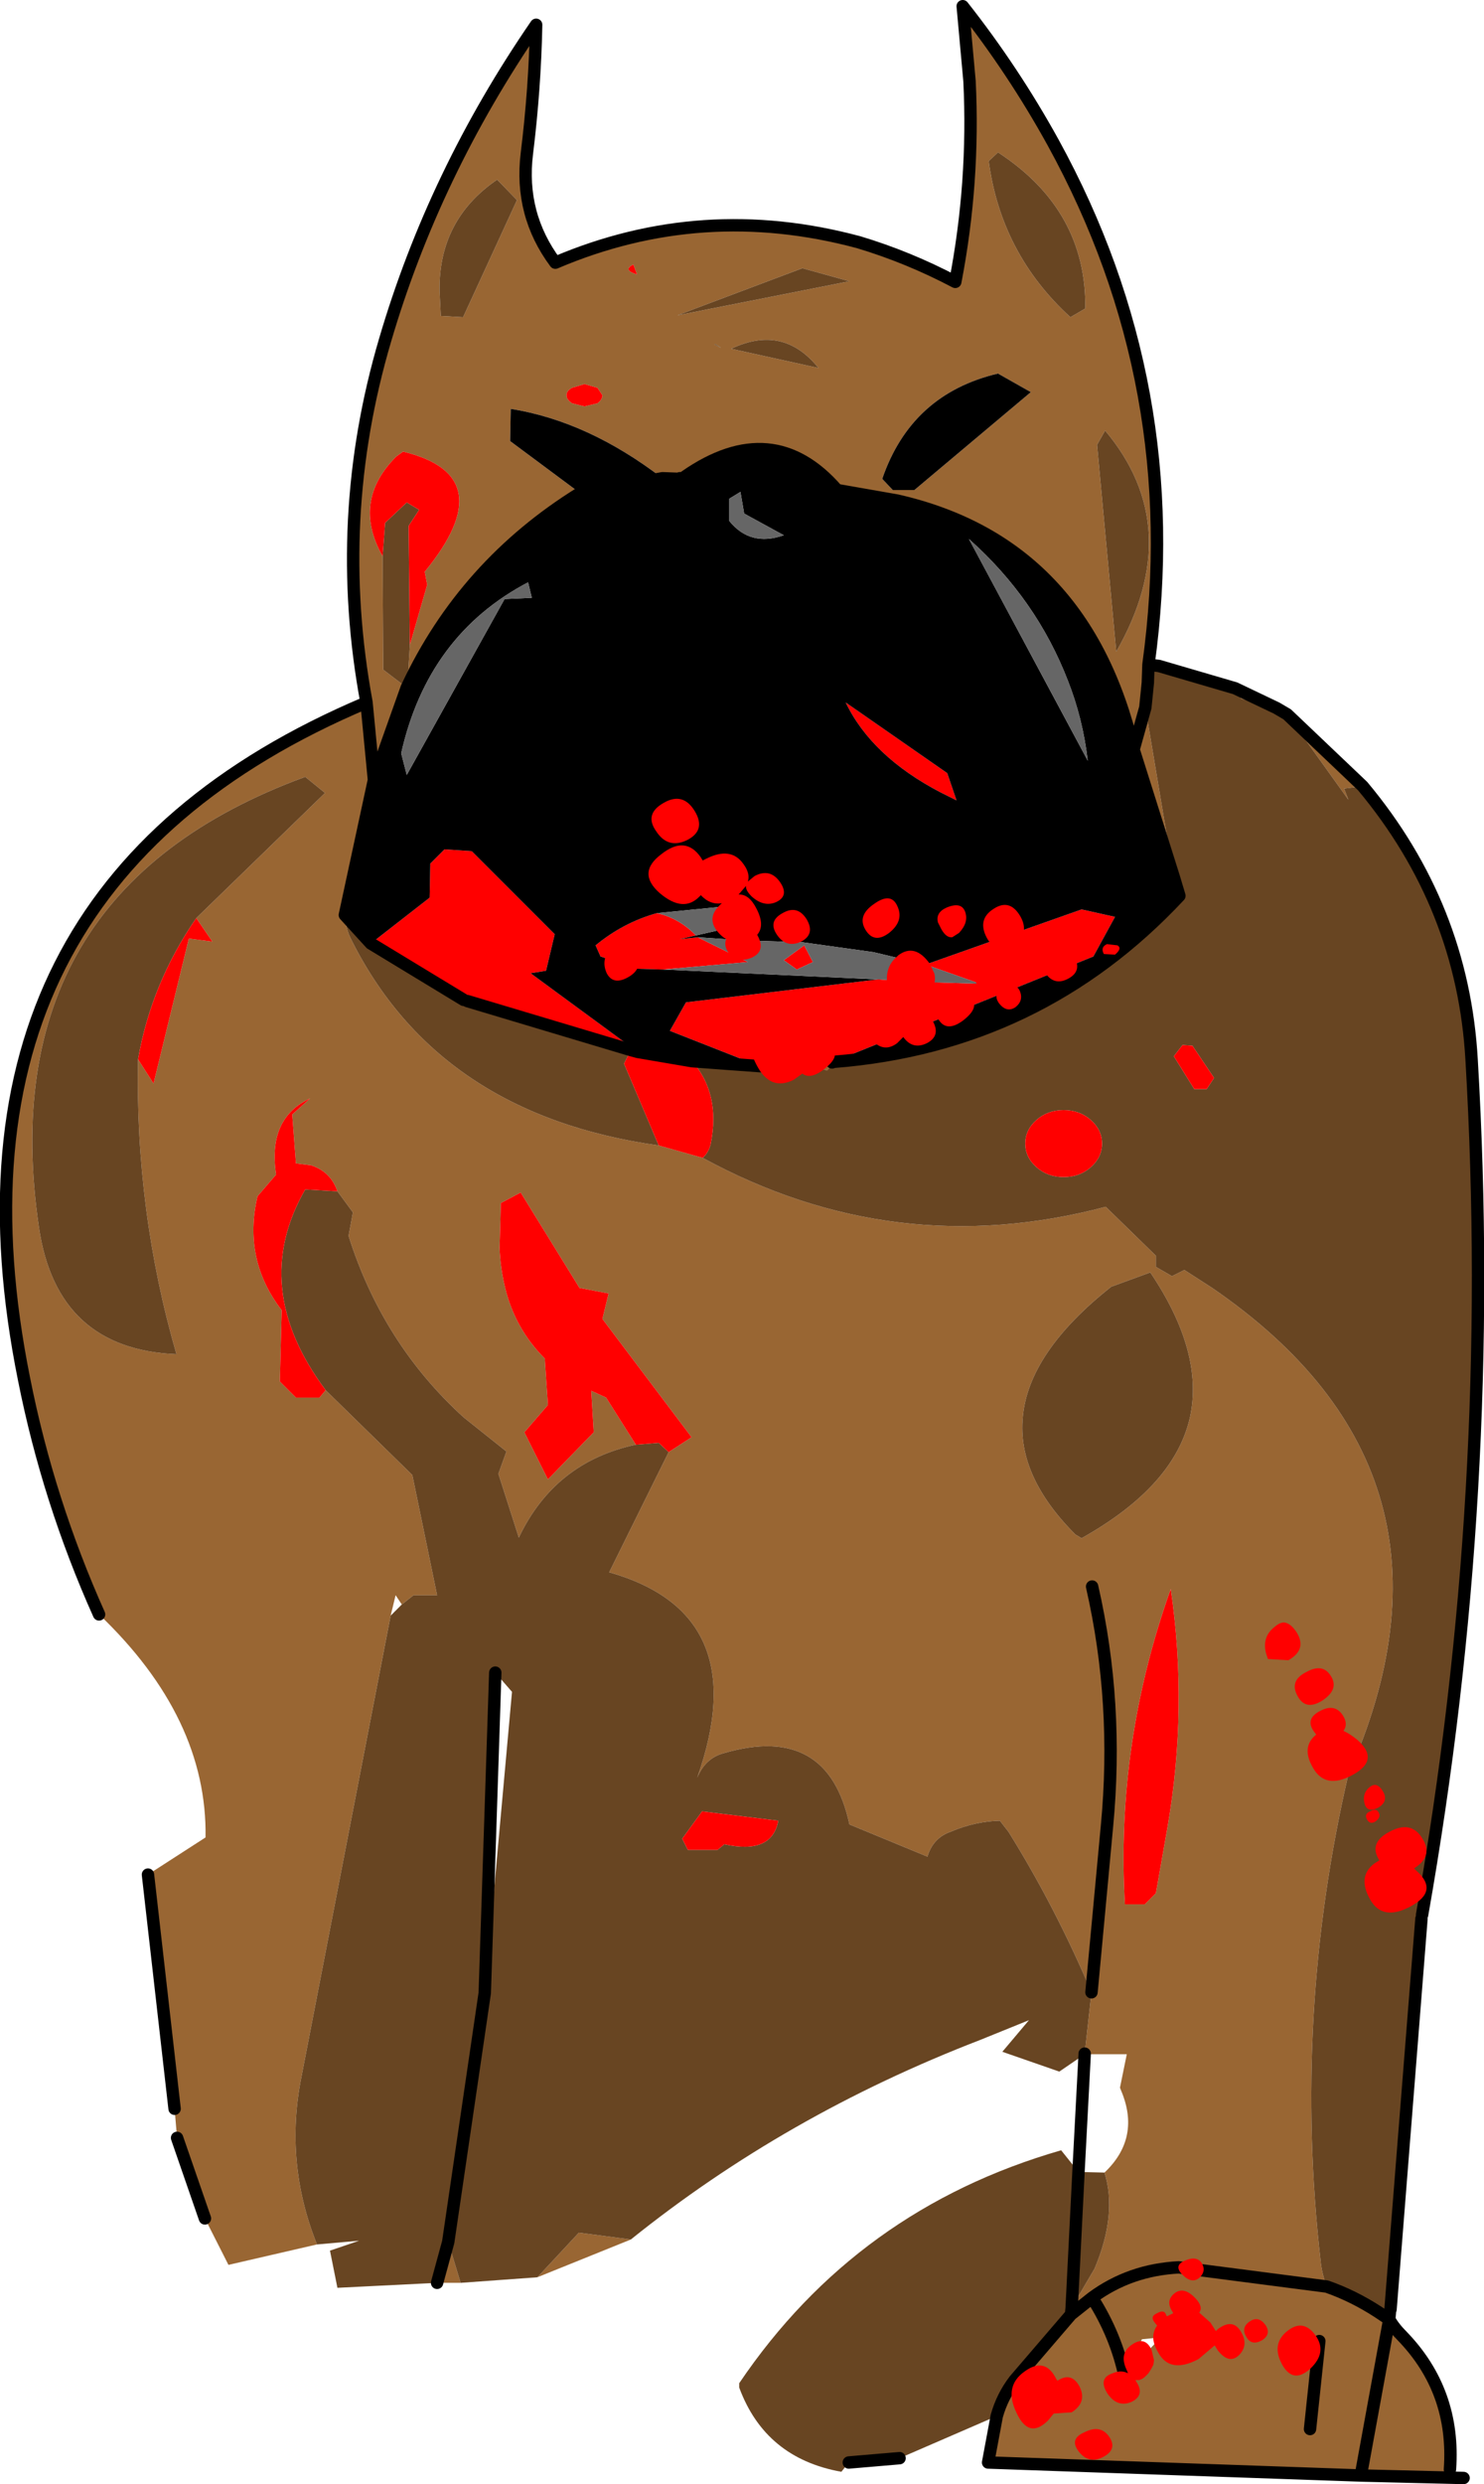 <?xml version="1.0" encoding="UTF-8" standalone="no"?>
<svg xmlns:xlink="http://www.w3.org/1999/xlink" height="200.5px" width="119.85px" xmlns="http://www.w3.org/2000/svg">
  <g transform="matrix(1.0, 0.0, 0.0, 1.0, -29.0, 118.65)">
    <path d="M37.0 11.65 Q32.9 2.5 30.95 -7.3 22.95 -46.9 58.6 -61.95 55.85 -76.8 60.1 -91.2 64.05 -104.65 72.3 -116.65 72.2 -111.5 71.55 -106.25 70.95 -101.35 73.85 -97.45 85.7 -102.5 98.35 -99.1 102.35 -97.9 106.15 -95.9 107.7 -103.95 107.3 -112.1 L106.75 -118.15 Q110.85 -112.95 114.05 -107.15 124.85 -87.5 121.75 -65.0 L122.6 -64.9 Q122.0 -64.4 121.7 -63.55 L121.5 -61.55 120.55 -58.15 121.5 -61.55 123.8 -47.85 120.55 -58.15 Q116.65 -74.8 101.45 -78.25 L96.6 -79.1 Q91.4 -85.1 84.35 -80.2 84.2 -80.05 83.9 -80.05 L83.9 -80.0 82.5 -80.05 Q76.5 -84.65 70.25 -85.65 L70.2 -83.05 75.85 -78.85 Q66.5 -73.05 61.9 -63.25 L62.1 -66.6 63.5 -71.45 63.3 -72.5 Q69.65 -80.25 61.55 -82.2 L61.0 -81.8 Q57.4 -78.2 59.9 -73.75 L59.95 -64.6 61.85 -63.15 59.2 -55.7 56.85 -44.8 Q56.9 -43.8 57.3 -42.95 64.35 -28.7 82.2 -26.2 L85.75 -25.2 Q101.25 -16.75 118.3 -21.25 L122.35 -17.3 122.35 -16.4 123.65 -15.65 124.65 -16.15 126.9 -14.7 Q148.7 0.25 137.9 24.55 133.4 43.95 135.65 63.8 135.75 64.85 136.15 65.9 L124.2 64.35 Q120.25 64.55 117.2 66.8 L115.5 68.15 117.2 66.8 Q120.25 64.55 124.2 64.35 L136.15 65.9 Q138.3 66.65 140.3 67.95 L141.2 68.55 Q141.55 69.2 142.25 69.9 146.55 74.35 146.1 80.65 L147.2 81.35 138.9 81.15 108.8 80.1 109.5 76.35 Q109.95 74.75 110.95 73.45 L115.5 68.15 115.55 67.6 117.4 64.45 Q119.25 60.05 118.2 56.7 121.05 54.0 119.65 50.35 L119.45 49.85 120.0 47.15 116.6 47.15 116.6 47.1 117.15 42.15 Q114.25 35.3 110.45 29.2 L109.75 28.3 Q107.75 28.35 105.75 29.2 104.35 29.7 103.9 31.2 L97.6 28.6 Q95.85 20.4 87.45 22.85 85.95 23.25 85.3 24.85 90.0 11.6 78.2 8.25 L83.0 -1.45 84.85 -2.65 77.65 -12.2 78.15 -14.25 75.8 -14.7 71.05 -22.4 69.45 -21.55 69.35 -17.95 Q69.4 -16.35 69.8 -14.7 70.6 -11.4 73.0 -9.0 L73.25 -5.25 71.35 -3.05 73.25 0.75 76.95 -3.05 76.75 -6.4 77.95 -5.85 80.35 -2.05 Q73.8 -0.65 70.9 5.45 L69.25 0.3 69.9 -1.5 66.45 -4.25 Q59.9 -10.2 57.15 -18.9 L57.5 -20.8 56.25 -22.5 Q55.7 -24.1 54.1 -24.6 L52.9 -24.75 52.6 -28.7 54.05 -30.0 Q50.6 -28.4 51.3 -23.85 L49.8 -22.1 Q48.6 -17.0 51.75 -12.9 L51.6 -7.15 52.9 -5.85 54.8 -5.85 55.3 -6.45 62.3 0.4 64.3 10.1 62.4 10.1 61.45 10.85 60.95 10.1 60.55 11.75 53.35 48.95 Q51.95 55.9 54.6 62.5 L47.45 64.15 45.55 60.4 43.3 53.9 43.1 51.55 40.95 32.65 45.6 29.65 Q45.75 20.0 37.0 11.65 M128.75 -63.1 L132.1 -61.5 129.25 -62.25 128.75 -63.1 M132.95 -61.0 L139.05 -55.2 137.55 -55.0 137.9 -54.1 132.95 -61.0 M79.95 62.1 L72.4 65.15 75.75 61.55 79.95 62.1 M66.2 65.6 L64.3 65.6 65.2 62.3 66.2 65.6 M70.75 -102.5 L69.15 -104.15 Q64.4 -100.9 64.5 -95.15 L64.6 -93.15 66.4 -93.05 70.75 -102.5 M109.6 -106.35 L108.85 -105.65 Q109.85 -98.15 115.45 -93.05 L116.65 -93.75 Q116.75 -101.7 109.6 -106.35 M76.2 -87.65 L75.2 -87.35 Q74.75 -87.1 74.75 -86.75 74.75 -86.4 75.2 -86.1 L76.2 -85.85 77.25 -86.1 Q77.65 -86.4 77.65 -86.75 L77.25 -87.35 76.2 -87.65 M80.45 -96.5 L80.15 -97.3 Q79.25 -96.85 80.45 -96.5 M121.75 -65.0 L121.7 -63.55 121.75 -65.0 M44.85 -44.55 L55.25 -54.65 53.65 -55.95 Q28.15 -46.6 32.15 -19.55 33.6 -9.75 43.25 -9.35 39.9 -20.95 40.15 -33.15 L41.4 -31.2 44.25 -42.9 46.15 -42.65 44.85 -44.55 M58.6 -61.95 L59.2 -55.7 58.6 -61.95 M96.3 -32.95 L96.35 -32.95 95.8 -32.25 94.25 -32.75 96.2 -32.9 96.3 -32.95 M117.2 9.4 Q119.35 18.8 118.4 28.75 L117.15 42.15 118.4 28.75 Q119.35 18.8 117.2 9.4 M112.25 -87.0 L109.6 -88.5 Q102.6 -86.85 100.25 -80.0 L101.1 -79.1 102.85 -79.1 112.25 -87.0 M86.75 -90.9 L86.7 -90.85 Q87.7 -90.3 86.75 -90.9 M97.6 -95.95 L93.8 -97.0 83.7 -93.2 97.6 -95.95 M118.25 -83.9 L117.6 -82.75 119.15 -66.05 Q124.85 -76.05 118.25 -83.9 M95.1 -88.95 Q92.25 -92.5 88.05 -90.5 L95.1 -88.95 M118.75 -14.8 Q112.05 -9.5 111.6 -4.25 111.15 0.5 115.85 5.2 L116.35 5.5 Q123.85 1.3 125.1 -4.25 126.25 -9.5 121.9 -15.95 L118.75 -14.8 M123.3 28.75 Q124.95 19.15 123.55 9.6 119.1 22.1 119.85 35.05 L121.45 35.05 122.35 34.15 123.3 28.75 M117.2 66.8 Q119.15 69.85 119.85 73.25 119.15 69.85 117.2 66.8 M121.25 70.15 Q121.05 70.2 121.0 71.85 L122.75 70.0 121.25 70.15 M135.55 70.3 L134.8 77.4 135.55 70.3 M138.9 81.15 L141.2 68.55 138.9 81.15" fill="#996633" fill-rule="evenodd" stroke="none"/>
    <path d="M122.6 -64.9 L128.75 -63.1 129.25 -62.25 132.1 -61.5 132.95 -61.0 137.9 -54.1 137.55 -55.0 139.05 -55.2 Q147.15 -45.5 147.85 -33.1 149.9 1.65 143.85 35.9 L143.8 36.2 141.3 67.75 141.25 67.95 140.3 67.95 Q138.3 66.65 136.15 65.9 135.75 64.85 135.65 63.8 133.4 43.95 137.9 24.55 148.7 0.25 126.9 -14.7 L124.65 -16.15 123.65 -15.65 122.35 -16.4 122.35 -17.3 118.3 -21.25 Q101.25 -16.75 85.75 -25.2 86.25 -25.65 86.4 -26.35 87.2 -30.35 84.9 -33.0 L90.35 -32.6 90.95 -32.6 94.25 -32.75 95.8 -32.25 96.35 -32.95 Q112.95 -34.25 124.25 -46.35 L123.8 -47.85 121.5 -61.55 121.7 -63.55 Q122.0 -64.4 122.6 -64.9 M109.5 76.35 L101.65 79.75 97.55 80.1 96.95 80.85 Q90.8 79.75 88.7 74.05 L88.7 73.7 Q98.2 59.65 114.7 54.9 L116.1 56.65 118.2 56.7 Q119.25 60.05 117.4 64.45 L115.55 67.6 115.5 68.15 110.95 73.45 Q109.95 74.75 109.5 76.35 M116.6 47.15 L114.55 48.55 109.95 46.95 112.1 44.4 108.15 46.0 Q92.45 52.05 79.95 62.1 L75.75 61.55 72.4 65.15 66.2 65.6 65.2 62.3 64.3 65.6 56.25 66.0 55.65 63.0 58.0 62.2 54.6 62.5 Q51.95 55.9 53.35 48.95 L60.55 11.75 61.45 10.85 62.4 10.1 64.3 10.1 62.3 0.4 55.3 -6.45 Q49.1 -14.75 53.65 -22.65 L56.25 -22.5 57.5 -20.8 57.15 -18.9 Q59.9 -10.2 66.45 -4.25 L69.9 -1.5 69.25 0.3 70.9 5.45 Q73.8 -0.65 80.35 -2.05 L82.2 -2.2 83.0 -1.45 78.2 8.25 Q90.0 11.6 85.3 24.85 85.95 23.25 87.45 22.85 95.85 20.4 97.6 28.6 L103.9 31.2 Q104.35 29.7 105.75 29.2 107.75 28.35 109.75 28.3 L110.45 29.2 Q114.25 35.3 117.15 42.15 L116.6 47.1 116.6 47.15 M109.6 -106.35 Q116.75 -101.7 116.65 -93.75 L115.45 -93.05 Q109.85 -98.15 108.85 -105.65 L109.6 -106.35 M70.75 -102.5 L66.4 -93.05 64.6 -93.15 64.5 -95.15 Q64.4 -100.9 69.15 -104.15 L70.75 -102.5 M59.9 -73.75 L60.1 -76.45 61.85 -78.1 62.85 -77.5 62.0 -76.2 62.1 -66.6 61.9 -63.25 61.85 -63.15 59.95 -64.6 59.9 -73.75 M40.15 -33.15 Q39.9 -20.95 43.25 -9.35 33.6 -9.75 32.15 -19.55 28.15 -46.6 53.65 -55.95 L55.25 -54.65 44.85 -44.55 Q41.2 -39.25 40.15 -33.15 M56.85 -44.8 L58.95 -42.5 66.45 -37.95 66.75 -37.85 79.95 -33.9 79.4 -32.8 82.2 -26.2 Q64.35 -28.7 57.3 -42.95 56.9 -43.8 56.85 -44.8 M118.25 -83.9 Q124.85 -76.05 119.15 -66.05 L117.6 -82.75 118.25 -83.9 M97.6 -95.95 L83.7 -93.2 93.8 -97.0 97.6 -95.95 M86.75 -90.9 Q87.7 -90.3 86.7 -90.85 L86.75 -90.9 M95.1 -88.95 L88.05 -90.5 Q92.25 -92.5 95.1 -88.95 M112.7 -28.25 Q111.8 -27.45 111.8 -26.35 111.8 -25.25 112.7 -24.45 113.6 -23.65 114.9 -23.65 116.2 -23.65 117.1 -24.45 118.0 -25.25 118.0 -26.35 118.0 -27.45 117.1 -28.25 116.2 -29.05 114.9 -29.05 113.6 -29.05 112.7 -28.25 M118.75 -14.8 L121.9 -15.95 Q126.25 -9.5 125.1 -4.25 123.85 1.3 116.35 5.5 L115.85 5.2 Q111.15 0.5 111.6 -4.25 112.05 -9.5 118.75 -14.8 M125.3 -34.25 L124.5 -34.3 123.8 -33.4 125.45 -30.75 126.45 -30.75 127.05 -31.65 125.3 -34.25 M86.95 30.65 L87.5 30.2 Q91.35 31.05 91.85 28.3 L85.7 27.55 84.1 29.75 84.55 30.65 86.95 30.65 M115.55 67.6 L116.1 56.65 115.55 67.6 M68.15 42.2 L70.35 17.9 69.0 16.35 68.15 42.2 65.2 62.3 68.15 42.2" fill="#684522" fill-rule="evenodd" stroke="none"/>
    <path d="M80.45 -96.5 Q79.25 -96.85 80.15 -97.3 L80.45 -96.5 M76.2 -87.65 L77.25 -87.35 77.65 -86.75 Q77.65 -86.4 77.25 -86.1 L76.2 -85.85 75.2 -86.1 Q74.75 -86.4 74.75 -86.75 74.75 -87.1 75.2 -87.35 L76.2 -87.65 M59.9 -73.75 Q57.4 -78.2 61.0 -81.8 L61.55 -82.2 Q69.65 -80.25 63.3 -72.5 L63.5 -71.45 62.1 -66.6 62.0 -76.2 62.85 -77.5 61.85 -78.1 60.1 -76.45 59.9 -73.75 M44.85 -44.55 L46.15 -42.65 44.25 -42.9 41.4 -31.2 40.15 -33.15 Q41.2 -39.25 44.85 -44.55 M58.95 -42.5 L63.7 -46.2 63.75 -48.95 64.9 -50.1 67.1 -49.95 73.8 -43.25 73.1 -40.3 71.85 -40.1 80.5 -33.75 84.9 -33.0 Q87.2 -30.35 86.4 -26.35 86.25 -25.65 85.75 -25.2 L82.2 -26.2 79.4 -32.8 79.95 -33.9 66.75 -37.85 66.45 -37.95 58.95 -42.5 M90.35 -32.6 L83.1 -35.45 84.4 -37.75 99.9 -39.6 103.15 -39.4 108.15 -39.25 103.75 -40.8 116.35 -45.25 119.05 -44.65 117.3 -41.45 96.3 -32.95 96.2 -32.9 94.25 -32.75 90.95 -32.6 90.35 -32.6 M82.55 -40.4 L79.1 -40.5 77.95 -41.3 77.5 -41.45 77.1 -42.35 Q79.35 -44.2 82.05 -44.95 83.85 -44.55 85.2 -43.15 L83.9 -42.85 85.35 -43.0 89.4 -41.0 82.55 -40.4 M80.5 -33.75 L79.95 -33.9 80.5 -33.75 M55.3 -6.45 L54.8 -5.85 52.9 -5.85 51.6 -7.15 51.75 -12.9 Q48.6 -17.0 49.8 -22.1 L51.3 -23.85 Q50.6 -28.4 54.05 -30.0 L52.6 -28.7 52.9 -24.75 54.1 -24.6 Q55.7 -24.1 56.25 -22.5 L53.65 -22.65 Q49.1 -14.75 55.3 -6.45 M80.35 -2.05 L77.95 -5.85 76.75 -6.4 76.95 -3.05 73.25 0.75 71.35 -3.05 73.25 -5.25 73.0 -9.0 Q70.6 -11.4 69.8 -14.7 69.4 -16.35 69.35 -17.95 L69.45 -21.55 71.05 -22.4 75.8 -14.7 78.15 -14.25 77.65 -12.2 84.85 -2.65 83.0 -1.45 82.2 -2.2 80.35 -2.05 M106.25 -54.05 L104.95 -54.7 Q99.4 -57.6 97.3 -61.95 L105.5 -56.25 106.25 -54.05 M112.7 -28.25 Q113.6 -29.05 114.9 -29.05 116.2 -29.05 117.1 -28.25 118.0 -27.45 118.0 -26.35 118.0 -25.25 117.1 -24.45 116.2 -23.65 114.9 -23.65 113.6 -23.65 112.7 -24.45 111.8 -25.25 111.8 -26.35 111.8 -27.45 112.7 -28.25 M93.95 -42.35 L94.65 -41.0 93.35 -40.4 92.3 -41.15 93.95 -42.35 M125.3 -34.25 L127.05 -31.65 126.45 -30.75 125.45 -30.75 123.8 -33.4 124.5 -34.3 125.3 -34.25 M123.3 28.75 L122.35 34.15 121.45 35.05 119.85 35.05 Q119.1 22.1 123.55 9.6 124.95 19.15 123.3 28.75 M86.95 30.65 L84.55 30.65 84.1 29.75 85.7 27.55 91.85 28.3 Q91.35 31.05 87.5 30.2 L86.95 30.65" fill="#ff0000" fill-rule="evenodd" stroke="none"/>
    <path d="M75.85 -78.85 L70.2 -83.05 70.25 -85.65 Q76.5 -84.65 82.5 -80.05 L75.85 -78.85 82.5 -80.05 83.9 -80.0 83.9 -80.05 Q84.2 -80.05 84.35 -80.2 91.4 -85.1 96.6 -79.1 L101.45 -78.25 Q116.65 -74.8 120.55 -58.15 L123.8 -47.85 124.25 -46.35 Q112.95 -34.25 96.35 -32.95 L96.3 -32.95 117.3 -41.45 119.05 -44.65 116.35 -45.25 103.75 -40.8 99.55 -41.8 93.8 -42.6 89.1 -42.75 85.35 -43.0 83.9 -42.85 85.2 -43.15 88.3 -43.85 90.35 -44.6 87.1 -45.45 82.05 -44.95 Q79.35 -44.2 77.1 -42.35 L77.5 -41.45 77.95 -41.3 Q77.95 -40.95 78.3 -40.7 L79.1 -40.5 82.55 -40.4 99.9 -39.6 84.4 -37.75 83.1 -35.45 90.35 -32.6 84.9 -33.0 80.5 -33.75 71.85 -40.1 73.1 -40.3 73.8 -43.25 67.1 -49.95 64.9 -50.1 63.75 -48.95 63.7 -46.2 58.95 -42.5 56.85 -44.8 59.2 -55.7 61.85 -63.15 61.9 -63.25 Q66.5 -73.05 75.85 -78.85 M71.95 -70.4 L71.65 -71.65 Q63.55 -67.4 61.4 -57.85 L61.85 -56.1 69.75 -70.3 71.95 -70.4 M112.25 -87.0 L102.85 -79.1 101.1 -79.1 100.25 -80.0 Q102.6 -86.85 109.6 -88.5 L112.25 -87.0 M87.9 -78.4 L87.9 -76.6 Q89.6 -74.5 92.3 -75.45 L89.1 -77.2 88.8 -78.95 87.9 -78.4 M96.6 -79.1 L83.9 -80.0 96.6 -79.1 M106.25 -54.05 L105.5 -56.25 97.3 -61.95 Q99.4 -57.6 104.95 -54.7 L106.25 -54.05 M116.85 -57.25 Q116.45 -60.65 115.25 -63.7 112.7 -70.3 107.25 -75.15 L116.85 -57.25" fill="#000000" fill-rule="evenodd" stroke="none"/>
    <path d="M71.95 -70.4 L69.75 -70.3 61.85 -56.1 61.4 -57.85 Q63.55 -67.4 71.65 -71.65 L71.95 -70.4 M99.9 -39.6 L82.55 -40.4 89.4 -41.0 85.35 -43.0 89.1 -42.75 93.8 -42.6 99.55 -41.8 103.75 -40.8 108.15 -39.25 103.15 -39.4 99.9 -39.6 M79.1 -40.5 L78.3 -40.7 Q77.95 -40.95 77.95 -41.3 L79.1 -40.5 M82.05 -44.95 L87.1 -45.45 90.35 -44.6 88.3 -43.85 85.2 -43.15 Q83.85 -44.55 82.05 -44.95 M87.9 -78.4 L88.8 -78.95 89.1 -77.2 92.3 -75.45 Q89.6 -74.5 87.9 -76.6 L87.9 -78.4 M116.85 -57.25 L107.25 -75.15 Q112.7 -70.3 115.25 -63.7 116.45 -60.65 116.85 -57.25 M93.95 -42.35 L92.3 -41.15 93.35 -40.4 94.65 -41.0 93.95 -42.35" fill="#666666" fill-rule="evenodd" stroke="none"/>
    <path d="M37.0 11.65 Q32.9 2.5 30.95 -7.3 22.95 -46.9 58.6 -61.95 55.85 -76.8 60.1 -91.2 64.05 -104.65 72.3 -116.65 72.2 -111.5 71.55 -106.25 70.95 -101.35 73.85 -97.45 85.7 -102.5 98.35 -99.1 102.35 -97.9 106.15 -95.9 107.7 -103.95 107.3 -112.1 L106.75 -118.15 Q110.85 -112.95 114.05 -107.15 124.85 -87.5 121.75 -65.0 L122.6 -64.9 128.75 -63.1 132.1 -61.5 132.95 -61.0 139.05 -55.2 Q147.15 -45.5 147.85 -33.1 149.9 1.65 143.85 35.9 M143.8 36.2 L141.3 67.75 M141.25 67.95 L141.2 68.55 Q141.55 69.2 142.25 69.9 146.55 74.35 146.1 80.65 M147.2 81.35 L138.9 81.15 108.8 80.1 109.5 76.35 Q109.95 74.75 110.95 73.45 L115.5 68.15 117.2 66.8 Q120.25 64.55 124.2 64.35 L136.15 65.9 Q138.3 66.65 140.3 67.95 L141.2 68.55 138.9 81.15 M101.65 79.75 L97.55 80.1 M116.1 56.65 L116.6 47.15 116.6 47.1 M45.55 60.4 L43.3 53.9 M43.1 51.55 L40.95 32.65 M75.85 -78.85 L82.5 -80.05 83.9 -80.0 96.6 -79.1 101.45 -78.25 Q116.65 -74.8 120.55 -58.15 L121.5 -61.55 121.7 -63.55 121.75 -65.0 M83.9 -80.05 Q84.2 -80.05 84.35 -80.2 91.4 -85.1 96.6 -79.1 M61.9 -63.25 Q66.5 -73.05 75.85 -78.85 M59.2 -55.7 L58.6 -61.95 M61.85 -63.15 L61.9 -63.25 M80.5 -33.75 L84.9 -33.0 90.35 -32.6 90.95 -32.6 94.25 -32.75 M96.3 -32.95 L96.35 -32.95 Q112.95 -34.25 124.25 -46.35 L123.8 -47.85 120.55 -58.15 M61.85 -63.15 L59.2 -55.7 56.85 -44.8 58.95 -42.5 66.45 -37.95 M66.75 -37.85 L79.95 -33.9 80.5 -33.75 M117.15 42.15 L118.4 28.75 Q119.35 18.8 117.2 9.4 M96.2 -32.9 L96.3 -32.95 M115.55 67.6 L115.5 68.15 M116.1 56.65 L115.55 67.6 M119.85 73.25 Q119.15 69.85 117.2 66.8 M134.8 77.4 L135.55 70.3 M69.0 16.35 L68.15 42.2 65.2 62.3 64.3 65.6" fill="none" stroke="#000000" stroke-linecap="round" stroke-linejoin="round" stroke-width="1.0"/>
    <path d="M78.0 -40.1 Q77.5 -41.2 78.35 -42.15 79.2 -43.1 80.15 -41.85 81.1 -40.65 79.85 -39.85 78.55 -39.05 78.0 -40.1 M82.0 -51.55 Q81.0 -52.95 82.6 -53.85 84.15 -54.75 85.1 -53.2 86.05 -51.65 84.5 -50.85 82.95 -50.1 82.0 -51.55 M113.25 -40.4 Q112.5 -41.85 113.65 -42.4 114.75 -42.95 115.65 -41.6 116.5 -40.3 115.25 -39.65 114.0 -39.0 113.25 -40.4 M118.15 -41.65 Q117.85 -42.2 118.4 -42.45 L119.25 -42.35 Q119.65 -42.1 119.05 -41.6 L118.15 -41.65 M106.45 -43.35 L105.9 -43.0 Q105.4 -42.95 105.0 -43.7 L104.75 -44.2 Q104.55 -45.0 105.45 -45.4 106.65 -45.9 106.95 -45.05 107.25 -44.2 106.45 -43.35 M101.55 -41.55 Q102.9 -42.55 104.1 -40.85 L104.45 -40.1 Q104.65 -39.4 104.2 -38.75 L104.7 -38.45 105.0 -38.05 105.3 -38.2 107.35 -38.1 Q108.2 -37.4 106.8 -36.3 105.4 -35.25 104.75 -36.45 L104.5 -37.1 104.25 -36.95 103.95 -36.8 104.2 -36.45 Q105.1 -35.1 103.85 -34.45 102.7 -33.9 101.95 -34.95 L101.45 -34.45 Q100.3 -33.6 99.3 -34.85 98.3 -36.15 99.85 -37.05 L101.75 -37.0 101.95 -37.15 101.8 -37.45 Q101.1 -37.55 100.8 -38.6 100.25 -40.45 101.45 -41.45 L101.55 -41.55 M111.35 -38.7 Q111.7 -37.9 111.0 -37.35 110.3 -36.9 109.7 -37.65 109.4 -38.05 109.5 -38.4 108.6 -38.2 108.0 -39.05 107.25 -40.15 108.45 -40.9 109.65 -41.65 110.35 -40.35 110.75 -39.65 110.55 -39.15 111.05 -39.25 111.35 -38.7 M108.7 -42.95 Q107.9 -44.45 109.25 -45.3 110.55 -46.15 111.4 -44.7 112.2 -43.3 110.85 -42.4 109.5 -41.5 108.7 -42.95 M91.75 -43.2 Q91.0 -44.3 92.2 -44.95 93.4 -45.65 94.15 -44.45 94.85 -43.25 93.7 -42.65 92.5 -42.1 91.75 -43.2 M91.7 -45.85 Q90.7 -45.4 89.7 -46.3 89.2 -46.8 89.25 -47.15 L88.65 -46.45 Q89.5 -46.5 90.1 -45.3 90.8 -43.95 90.15 -43.2 90.9 -41.9 89.7 -41.35 88.4 -40.85 87.8 -41.8 87.45 -42.35 87.65 -42.85 87.3 -43.05 87.0 -43.4 85.95 -44.6 87.3 -45.75 86.35 -45.6 85.6 -46.4 L85.5 -46.3 Q84.2 -44.95 82.3 -46.55 80.4 -48.2 82.4 -49.7 84.35 -51.25 85.6 -49.45 L85.75 -49.2 86.05 -49.35 Q88.05 -50.35 89.05 -48.9 89.6 -48.15 89.4 -47.5 L89.95 -47.95 Q91.2 -48.6 92.0 -47.45 92.75 -46.35 91.7 -45.85 M98.9 -43.6 Q98.2 -44.75 99.6 -45.7 101.0 -46.7 101.5 -45.45 102.0 -44.3 100.8 -43.35 99.6 -42.45 98.9 -43.6 M90.65 -35.7 Q92.35 -36.55 93.65 -34.5 L93.85 -34.2 93.95 -34.3 95.7 -34.4 95.65 -34.45 Q94.9 -35.55 96.1 -36.3 97.3 -37.05 98.0 -35.75 98.7 -34.5 97.55 -33.95 L96.35 -33.85 Q96.7 -33.25 95.55 -32.35 94.45 -31.5 93.8 -32.0 L93.1 -31.5 Q91.2 -30.55 90.1 -32.7 88.95 -34.85 90.65 -35.7 M131.25 14.8 Q130.9 13.45 131.95 12.65 132.35 12.3 132.7 12.3 133.25 12.35 133.75 13.15 134.55 14.5 133.05 15.35 L131.4 15.25 131.25 14.8 M134.5 16.3 Q135.85 15.55 136.5 16.65 137.15 17.7 135.8 18.6 134.45 19.45 133.8 18.25 133.1 17.0 134.5 16.3 M135.3 21.35 L135.15 21.15 Q134.35 20.1 135.6 19.45 136.8 18.8 137.45 19.8 137.9 20.5 137.5 21.05 138.05 21.3 138.65 21.8 140.45 23.4 138.25 24.6 136.05 25.8 135.05 24.05 134.05 22.35 135.3 21.35 M139.4 28.2 Q139.15 27.75 139.65 27.55 140.15 27.25 140.35 27.65 140.55 28.0 140.1 28.35 139.65 28.65 139.4 28.2 M139.2 26.9 Q139.0 26.1 139.6 25.6 140.2 25.1 140.7 25.95 141.15 26.75 140.3 27.25 139.4 27.7 139.2 26.9 M140.4 31.5 Q139.5 30.1 141.2 29.2 142.95 28.25 143.85 29.7 144.8 31.15 143.2 32.15 L143.35 32.3 Q145.25 33.95 142.95 35.2 140.65 36.45 139.65 34.65 138.6 32.8 140.0 31.75 L140.4 31.5 M114.3 73.35 L114.4 73.5 Q115.55 72.75 116.2 74.0 116.8 75.25 115.55 76.05 L114.1 76.15 113.65 76.7 Q112.1 78.25 111.1 76.1 110.05 73.95 111.75 72.75 113.4 71.55 114.3 73.35 M121.0 73.45 L120.7 73.45 120.75 73.55 Q121.5 74.65 120.4 75.2 119.25 75.7 118.45 74.55 117.65 73.3 118.85 72.9 119.55 72.6 120.1 72.9 L120.0 72.65 Q119.35 71.3 120.4 70.6 121.45 69.85 122.0 71.0 L122.2 71.85 122.15 72.2 122.0 72.5 121.75 72.9 121.7 72.95 121.6 73.05 121.55 73.1 121.45 73.2 121.25 73.35 121.0 73.45 M116.6 77.65 Q117.9 77.0 118.6 78.05 119.25 79.05 118.1 79.65 116.95 80.25 116.15 79.25 115.3 78.2 116.6 77.65 M124.7 63.8 Q125.65 63.4 126.05 64.0 126.45 64.65 125.85 65.2 125.25 65.7 124.5 64.95 123.75 64.2 124.7 63.8 M123.85 66.45 Q124.6 65.85 125.55 66.85 126.2 67.55 125.85 68.0 L126.75 68.8 127.2 69.5 Q127.3 69.35 127.55 69.2 128.65 68.5 129.25 69.6 129.85 70.65 129.05 71.45 128.25 72.2 127.35 71.05 L127.1 70.65 125.8 71.75 Q123.45 73.0 122.5 71.15 121.8 69.95 122.45 69.05 L122.25 68.8 Q121.85 68.3 122.45 68.05 123.05 67.7 123.2 68.25 L123.25 68.3 123.45 68.2 123.75 68.05 123.7 67.95 Q123.1 67.05 123.85 66.45 M129.65 69.95 Q129.2 69.2 129.95 68.7 130.65 68.25 131.2 69.0 131.7 69.75 130.9 70.25 130.05 70.7 129.65 69.95 M132.55 72.2 Q131.65 70.55 132.95 69.5 134.25 68.45 135.25 69.85 136.2 71.2 134.85 72.5 133.45 73.8 132.55 72.2" fill="#ff0000" fill-rule="evenodd" stroke="none"/>
  </g>
</svg>
